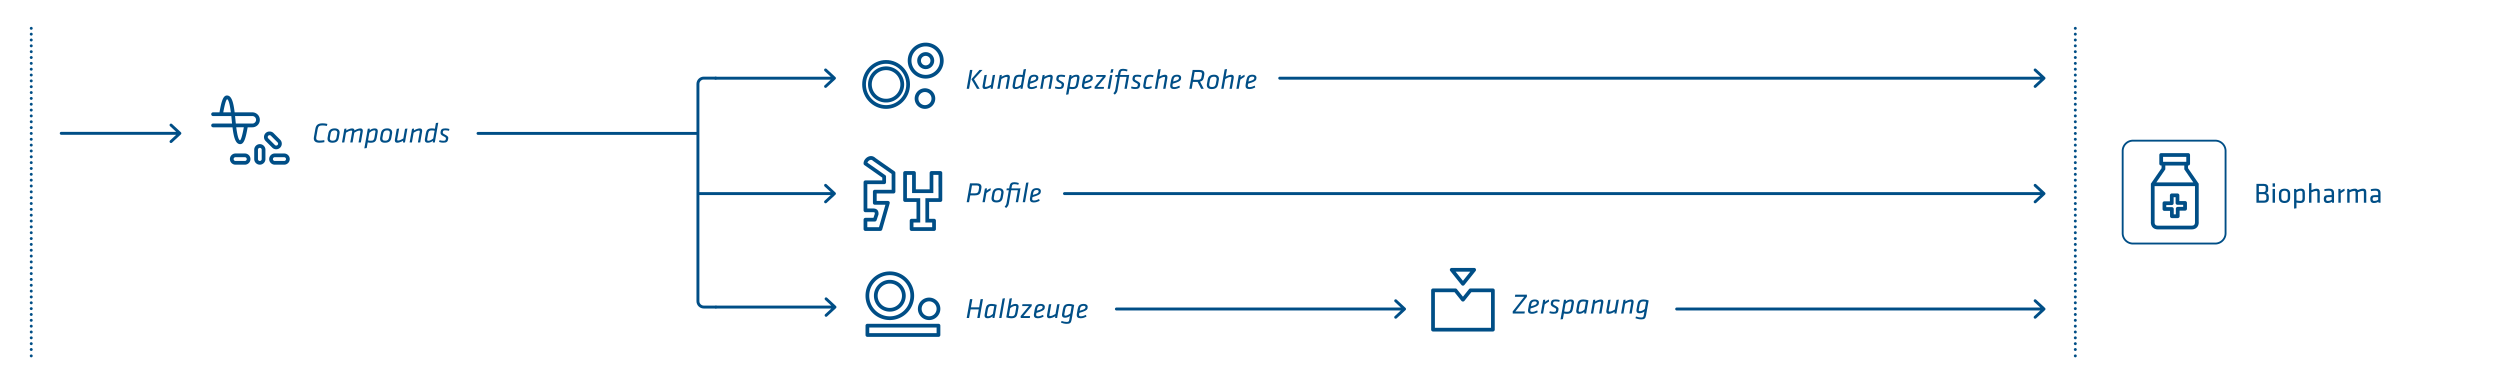 <svg id="Ebene_1" xmlns="http://www.w3.org/2000/svg" width="1280" height="196.25"><defs><clipPath id="clippath-2"><path style="fill:none" d="M0-192.25h1280v800H0z"/></clipPath><style>.cls-4,.cls-5{fill:none;stroke-linejoin:round;stroke:#004e86;stroke-width:1.5px}.cls-7{fill:#004e86}.cls-4{stroke-dasharray:0 0 0 2.99}.cls-4,.cls-5{stroke-linecap:round}</style></defs><path class="cls-5" d="M858.45 158.21h188.08M1041.99 153.98l4.55 4.23-4.55 4.22M571.59 158.21h147.54M714.59 153.98l4.54 4.23-4.54 4.22"/><path class="cls-4" d="M1062.56 17.49v163.22"/><path class="cls-5" d="M1062.56 182.21h0m0-167.71h0"/><path class="cls-4" d="M16 17.49v163.22"/><path class="cls-5" d="M16 182.21h0M16 14.5h0M31.35 68.26H92.1M87.56 64.03l4.54 4.23-4.54 4.22M545.01 99.12h501.52M1041.99 94.89l4.55 4.23-4.55 4.22M655.22 40.03h391.31M1041.99 35.81l4.55 4.22-4.55 4.22"/><path style="stroke-linecap:round;stroke:#004e86;stroke-width:1.5px;fill:none" d="M244.75 68.3h111.84"/><path class="cls-5" d="M358.09 99.12h69.15M422.69 94.89l4.55 4.23-4.55 4.22M366.65 157.23h60.86M422.96 153l4.55 4.23-4.55 4.22M366.41 40.03h60.83M422.69 35.81l4.55 4.22-4.55 4.22"/><g style="clip-path:url(#clippath-2)"><path d="M366.79 39.99h-6.45c-1.66 0-3 1.34-3 3v111.22c0 1.66 1.34 3 3 3h6.45" style="stroke:#004e86;stroke-width:1.5px;stroke-linejoin:round;fill:none"/><path class="cls-7" d="M120.58 80.49a.96.96 0 0 0 0 1.92h4.79a.96.96 0 0 0 0-1.92h-4.79Zm4.79 3.83h-4.79c-1.58 0-2.87-1.29-2.87-2.87s1.29-2.87 2.87-2.87h4.79c1.58 0 2.87 1.29 2.87 2.87s-1.29 2.87-2.87 2.87M133.03 75.7a.96.96 0 0 0-.96.96v4.79a.96.96 0 0 0 1.92 0v-4.79a.96.96 0 0 0-.96-.96m0 8.62c-1.58 0-2.87-1.29-2.87-2.87v-4.79c0-1.58 1.29-2.87 2.87-2.87s2.87 1.29 2.87 2.87v4.79c0 1.58-1.29 2.87-2.87 2.87M138.04 69.22a.952.952 0 0 0-.96.96c0 .26.1.5.28.68l3.39 3.39c.36.36.99.36 1.35 0 .18-.18.28-.42.28-.68s-.1-.5-.28-.68l-3.39-3.39a.952.952 0 0 0-.68-.28m3.39 7.21c-.77 0-1.49-.3-2.03-.84L136 72.2c-.54-.54-.84-1.26-.84-2.03s.3-1.49.84-2.03c1.08-1.08 2.98-1.08 4.06 0l3.38 3.39c.54.54.84 1.26.84 2.03s-.3 1.49-.84 2.03c-.54.54-1.26.84-2.03.84M140.69 80.49a.96.96 0 0 0 0 1.92h4.79a.96.96 0 0 0 0-1.92h-4.79Zm4.79 3.83h-4.79c-1.58 0-2.87-1.29-2.87-2.87s1.29-2.87 2.87-2.87h4.79c1.58 0 2.87 1.29 2.87 2.87s-1.29 2.87-2.87 2.87M129.2 63.25h-8.46c-.08-.78-.15-1.47-.2-2.01-.06-.63-.12-1.23-.19-1.82h8.85c1.06 0 1.91.86 1.91 1.92s-.86 1.92-1.91 1.92m-6.29 8.61c-.91-.15-1.55-3.59-1.95-6.7h3.88c-.39 2.14-1.17 6.12-1.93 6.7m-8.59-14.36c.39-2.14 1.17-6.12 1.93-6.7.92.15 1.54 3.59 1.94 6.7h-3.88Zm14.89 0h-9.07c-.64-5.2-1.56-8.62-3.94-8.62-2.08 0-2.88 3.4-3.82 8.62h-3.28a.96.96 0 0 0 0 1.92h9.33c.09.78.15 1.47.2 2.01.06.63.12 1.23.19 1.82h-9.72a.96.96 0 0 0 0 1.92h9.94c.64 5.2 1.56 8.62 3.94 8.62 2.08 0 2.88-3.4 3.82-8.62h2.41c2.11 0 3.83-1.72 3.83-3.83s-1.72-3.83-3.83-3.83M473.96 23.75c-4.02 0-7.29 3.27-7.29 7.29s3.27 7.29 7.29 7.29 7.29-3.27 7.29-7.29-3.27-7.29-7.29-7.29m0 16.49c-5.08 0-9.2-4.13-9.2-9.2s4.13-9.2 9.2-9.2 9.2 4.13 9.2 9.2-4.13 9.2-9.2 9.2M473.58 47.12a3.35 3.35 0 1 0 0 6.7 3.35 3.35 0 0 0 0-6.7m0 8.62c-2.9 0-5.27-2.36-5.27-5.27a5.27 5.27 0 1 1 5.27 5.27"/><path class="cls-7" d="M473.96 28.6c-1.35 0-2.44 1.09-2.44 2.44s1.1 2.44 2.44 2.44 2.44-1.1 2.44-2.44-1.09-2.44-2.44-2.44m0 6.8c-2.4 0-4.36-1.95-4.36-4.36s1.96-4.36 4.36-4.36 4.36 1.95 4.36 4.36-1.95 4.36-4.36 4.36M453.68 32.65c-5.7 0-10.33 4.75-10.33 10.59s4.63 10.59 10.33 10.59 10.33-4.75 10.33-10.59-4.63-10.59-10.33-10.59m0 23.09c-6.75 0-12.24-5.61-12.24-12.5s5.49-12.5 12.24-12.5 12.24 5.61 12.24 12.5-5.49 12.5-12.24 12.5"/><path class="cls-7" d="M453.68 35.91c-4.04 0-7.33 3.29-7.33 7.33s3.29 7.33 7.33 7.33 7.32-3.29 7.32-7.33-3.29-7.33-7.32-7.33m0 16.57c-5.1 0-9.24-4.14-9.24-9.24s4.15-9.24 9.24-9.24 9.24 4.15 9.24 9.24-4.15 9.24-9.24 9.24M444.07 116.33h5.98l3.28-11.49h-5.43a.96.96 0 0 1-.96-.96v-5.75c0-.53.43-.96.96-.96h8.62v-8.12l-9.17-6.42c-.07-.05-.21-.15-.36-.28-.3-.25-.62-.51-1.03-.51-.75 0-1.62.73-1.84 1.45l9.12 6.38c.26.18.41.47.41.78v2.87c0 .53-.43.96-.96.96h-8.62v12.45h2.87c2.87 0 2.87 2.01 2.87 2.87 0 .1-.02.21-.05.3l-.96 2.87c-.13.39-.5.65-.91.65h-3.83v2.87Zm6.7 1.91h-7.66a.96.96 0 0 1-.96-.96v-4.79c0-.53.43-.96.96-.96h4.1l.69-2.07c0-.77-.06-.8-.96-.8h-3.83a.96.96 0 0 1-.96-.96V93.33c0-.53.43-.96.96-.96h8.62v-1.42l-9.17-6.42a.945.945 0 0 1-.41-.78v-.14c0-1.86 1.89-3.7 3.81-3.7 1.1 0 1.82.59 2.25.94.07.06.14.12.2.16l9.62 6.73c.26.18.41.47.41.78v9.58c0 .53-.43.96-.96.96h-8.62v3.83h5.75c.3 0 .58.14.76.38.18.24.24.55.15.84l-3.83 13.41c-.12.41-.49.69-.92.69M480.52 95.57v5.92h-6.72v12.45h3.47v2.39h-9.58v-2.39h3.47v-12.45h-6.81V89.52h2.63v9.33h10.89v-9.33h2.63v6.06Zm.96-7.98h-4.55a.96.96 0 0 0-.96.96v8.38h-7.06v-8.38a.96.96 0 0 0-.96-.96h-4.55a.96.96 0 0 0-.96.96v13.89c0 .53.43.96.96.96h5.85v8.62h-2.51a.96.96 0 0 0-.96.96v4.31c0 .53.43.96.96.96h11.49c.53 0 .96-.43.96-.96v-4.31a.96.96 0 0 0-.96-.96h-2.52v-8.62h5.76c.53 0 .96-.43.96-.96V88.55a.96.96 0 0 0-.96-.96M445.06 170.57h34.48v-2.87h-34.48v2.87Zm35.44 1.91h-36.39a.96.96 0 0 1-.96-.96v-4.79c0-.53.43-.96.96-.96h36.39c.53 0 .96.43.96.96v4.79c0 .53-.43.96-.96.96M475.71 154.29c-2.11 0-3.83 1.72-3.83 3.83s1.72 3.83 3.83 3.83 3.83-1.72 3.83-3.83-1.72-3.83-3.83-3.83m0 9.58c-3.17 0-5.75-2.58-5.75-5.75s2.58-5.75 5.75-5.75 5.75 2.58 5.75 5.75-2.58 5.75-5.75 5.75M455.59 145.19c-3.43 0-6.23 2.79-6.23 6.23s2.79 6.23 6.23 6.23 6.22-2.79 6.22-6.23-2.79-6.23-6.22-6.23m0 14.37c-4.49 0-8.14-3.65-8.14-8.14s3.65-8.14 8.14-8.14 8.14 3.65 8.14 8.14-3.65 8.14-8.14 8.14"/><path class="cls-7" d="M455.59 140.88c-5.81 0-10.54 4.73-10.54 10.54s4.73 10.54 10.54 10.54 10.53-4.73 10.53-10.54-4.73-10.54-10.53-10.54m0 22.99c-6.87 0-12.45-5.59-12.45-12.45s5.59-12.45 12.45-12.45 12.45 5.58 12.45 12.45-5.59 12.45-12.45 12.45M734.67 167.82h28.73v-18.2h-10.08l-3.54 4.43c-.36.45-1.13.45-1.5 0l-3.54-4.43h-10.07v18.2Zm29.69 1.91h-30.65a.96.96 0 0 1-.96-.96v-20.11c0-.53.43-.96.96-.96h11.49c.29 0 .57.13.75.36l3.08 3.85 3.08-3.85c.18-.23.46-.36.75-.36h11.49c.53 0 .96.43.96.96v20.11c0 .53-.43.96-.96.96M745.28 139.09l3.75 4.69 3.75-4.69h-7.51Zm3.75 7.18c-.29 0-.57-.13-.75-.36l-5.75-7.18a.951.951 0 0 1-.11-1.01c.16-.33.49-.54.86-.54h11.49c.37 0 .7.21.86.54.16.33.11.73-.11 1.01l-5.75 7.18c-.18.23-.46.36-.75.36M1134.22 71.54h-42.14c-3.16 0-5.75 2.59-5.75 5.75v42.14c0 3.16 2.59 5.75 5.75 5.75h42.14c3.16 0 5.75-2.59 5.75-5.75V77.29c0-3.16-2.59-5.75-5.75-5.75m0 .96c2.64 0 4.79 2.15 4.79 4.79v42.14c0 2.64-2.15 4.79-4.79 4.79h-42.14c-2.64 0-4.79-2.15-4.79-4.79V77.29c0-2.64 2.15-4.79 4.79-4.79h42.14Z"/><path class="cls-7" d="M1123.45 115.08c-.27.3-.72.45-1.34.45h-17.23c-.61 0-1.06-.15-1.33-.45-.38-.42-.41-1.12-.39-1.35V95.3h20.67v18.43s.07.85-.38 1.35m-14.81-28.38v-1.95h9.72v1.95l4.61 6.7h-18.93l4.61-6.7Zm-1.15-6.4h11.89v2.54h-11.89V80.3Zm18.25 33.29V94.06l-5.47-7.95v-1.35h.07c.53 0 .96-.43.96-.96v-4.45a.96.96 0 0 0-.96-.96h-13.81a.96.96 0 0 0-.96.96v4.45c0 .53.43.96.96.96h.19v1.35l-5.47 7.95v19.53c-.03.34-.07 1.72.87 2.77.45.5 1.29 1.09 2.76 1.09h17.23c1.48 0 2.32-.6 2.77-1.09.94-1.05.89-2.43.87-2.77"/><path class="cls-7" d="M1117.79 105.93h-2.8a.96.96 0 0 0-.96.96v2.86h-1.07v-2.73a.96.96 0 0 0-.96-.96h-2.86v-1.07h2.8c.53 0 .96-.43.96-.96v-3.05h1.01v2.92c0 .53.43.96.96.96h2.92v1.08Zm.96-2.99h-2.92v-2.92a.96.96 0 0 0-.96-.96h-2.92c-.53 0-.95.42-.96.95v3.06h-2.8a.96.96 0 0 0-.96.96v2.99c0 .53.43.96.96.96h2.86v2.73c0 .53.43.96.96.96h2.99c.53 0 .96-.43.96-.96v-2.86h2.8c.53 0 .96-.43.96-.96v-2.99a.96.96 0 0 0-.96-.96"/></g><path class="cls-7" d="M1155.3 103.79v-9.65h3.73c1.52 0 2.28.68 2.28 1.96v1.12c0 .74-.25 1.29-1.1 1.61.84.15 1.42.71 1.42 1.74v1.16c0 1.35-.94 2.07-2.39 2.07h-3.93Zm4.75-7.67c0-.62-.35-.91-1.1-.91h-2.41v3.13h2.2c.94 0 1.3-.44 1.3-1.13v-1.09Zm.32 4.48c0-.77-.43-1.19-1.39-1.19h-2.44v3.31h2.51c.88 0 1.32-.38 1.32-1.1v-1.01ZM1163.57 95.6v-1.75h1.22v1.75h-1.22Zm0 8.19v-7.06h1.22v7.06h-1.22ZM1169.69 103.94c-2.06 0-2.87-1.17-2.87-2.65v-2.04c0-1.48.81-2.65 2.87-2.65s2.87 1.17 2.87 2.65v2.04c0 1.48-.81 2.65-2.87 2.65Zm0-6.29c-1.1 0-1.65.52-1.65 1.55v2.13c0 1.03.55 1.55 1.65 1.55s1.65-.52 1.65-1.55V99.2c0-1.03-.55-1.55-1.65-1.55ZM1180.1 101.63c0 1.41-.64 2.3-2.29 2.3-.62 0-1.45-.1-2.02-.22v2.93l-1.22.17V96.72h1.03l.1.64c.58-.46 1.41-.78 2.33-.78 1.39 0 2.06.74 2.06 2.16v2.88Zm-4.31 1.01c.65.13 1.45.22 1.94.22.81 0 1.15-.38 1.15-1.23v-2.88c0-.73-.23-1.09-1.09-1.09-.7 0-1.48.38-2 .84v4.15ZM1186.49 103.79V98.4c0-.46-.23-.65-.68-.65-.52 0-1.61.33-2.36.73v5.32h-1.22v-9.94l1.22-.17v3.65c.78-.38 1.9-.74 2.73-.74 1.13 0 1.54.71 1.54 1.8v5.41h-1.22ZM1195.03 103.79H1194l-.07-.52c-.62.44-1.43.67-2.29.67-1.32 0-1.87-.78-1.87-2.03 0-1.46.74-1.99 2.16-1.99h1.88v-1.1c0-.88-.39-1.19-1.54-1.19-.68 0-1.57.12-2.12.23l-.13-.97c.67-.17 1.57-.3 2.32-.3 2.01 0 2.68.78 2.68 2.29v4.91Zm-1.22-2.86h-1.8c-.75 0-1.03.23-1.03.94s.13 1.01 1 1.01c.61 0 1.29-.23 1.83-.58v-1.38ZM1200.49 97.7c-.67.32-1.44.81-2.02 1.22v4.87h-1.22v-7.06h1.06l.07.99c.52-.41 1.25-.84 1.94-1.13l.16 1.12ZM1210.3 103.79V98.4c0-.46-.23-.65-.68-.65-.58 0-1.61.32-2.36.71v5.33h-1.22V98.4c0-.46-.23-.65-.68-.65-.52 0-1.61.32-2.36.71v5.33h-1.22v-7.06h.99l.12.61c.78-.38 2-.75 2.84-.75.72 0 1.15.28 1.35.75.84-.41 2.03-.75 2.91-.75 1.13 0 1.54.71 1.54 1.8v5.41h-1.22ZM1218.84 103.79h-1.03l-.07-.52c-.62.44-1.43.67-2.29.67-1.32 0-1.87-.78-1.87-2.03 0-1.46.74-1.99 2.16-1.99h1.88v-1.1c0-.88-.39-1.19-1.54-1.19-.68 0-1.57.12-2.12.23l-.13-.97c.67-.17 1.57-.3 2.32-.3 2.01 0 2.68.78 2.68 2.29v4.91Zm-1.22-2.86h-1.8c-.75 0-1.03.23-1.03.94s.13 1.01 1 1.01c.61 0 1.29-.23 1.83-.58v-1.38ZM501.13 158.42h-4.2l-.77 4.39h-1.22l1.7-9.65h1.22l-.74 4.19h4.2l.74-4.19h1.22l-1.7 9.65h-1.22l.77-4.39ZM509.17 162.81h-.99l.04-.86c-.78.7-1.74 1-2.64 1-1.09 0-1.49-.59-1.49-1.41 0-.17.03-.36.06-.55l.49-2.8c.3-1.71.94-2.59 3.17-2.59.87 0 1.84.22 2.54.48l-1.19 6.73Zm-.13-6c-.38-.1-.87-.17-1.36-.17-1.09 0-1.62.33-1.87 1.73l-.45 2.55c-.03.17-.06.36-.06.49 0 .33.15.52.58.52.88 0 1.67-.49 2.48-1.23l.68-3.89ZM513.32 152.86l1.22-.17-1.78 10.12h-1.19l1.75-9.94ZM516.9 152.86l1.22-.17-.68 3.86c.83-.67 1.7-.94 2.59-.94 1.09 0 1.49.59 1.49 1.41 0 .17-.03.36-.06.55l-.49 2.77c-.3 1.71-1 2.62-3.23 2.62-.68 0-1.71-.16-2.54-.45l1.7-9.64Zm-.38 8.87c.38.1.93.19 1.42.19 1.17 0 1.62-.36 1.87-1.75l.45-2.55c.03-.17.06-.33.06-.46 0-.33-.15-.52-.58-.52-.75 0-1.77.51-2.52 1.15l-.7 3.96ZM522.55 161.86l4.29-5.16h-3.49l.12-.96h4.77v.94l-4.29 5.16h3.46l-.15.96h-4.64l-.07-.94ZM530.54 160.92c-.03.16-.03.26-.03.32 0 .45.22.71.97.71s1.62-.28 2.58-.74l.26.88c-.9.49-1.83.86-3 .86-1.42 0-1.99-.67-1.99-1.64 0-.17.01-.41.06-.65l.42-2.38c.32-1.78 1.12-2.68 3.12-2.68 1.17 0 2.02.55 2.02 1.59 0 1.19-.55 1.78-2.54 2.45-.86.29-1.13.36-1.74.55l-.13.73Zm3.29-3.6c0-.46-.35-.75-.99-.75-1.1 0-1.61.41-1.81 1.55l-.17.97c.39-.12.62-.19 1.3-.39 1.17-.35 1.67-.8 1.67-1.38ZM537.28 161.18c-.01.09-.03.19-.03.25 0 .29.15.39.49.39.71 0 1.8-.52 2.67-1.06l.86-4.93 1.23-.17-1.26 7.15h-1.01l.07-.91c-.7.49-2.15 1.06-2.99 1.06-.88 0-1.26-.48-1.26-1.25 0-.16.01-.38.06-.61l.93-5.26 1.22-.17-.97 5.52ZM548.62 163.88c-.26 1.48-.86 1.93-2.48 1.93-.93 0-2.17-.29-2.9-.59l.25-.9c.97.35 1.87.51 2.7.51.9 0 1.13-.28 1.26-1.03l.36-2.04c-.78.62-1.7.91-2.59.91-1.09 0-1.49-.59-1.49-1.41 0-.17.03-.36.06-.55l.45-2.48c.3-1.71 1-2.62 3.23-2.62.68 0 1.77.19 2.52.51l-1.36 7.77Zm.06-7.06c-.38-.1-.93-.19-1.42-.19-1.17 0-1.62.36-1.87 1.75l-.41 2.26c-.03.17-.06.33-.06.46 0 .33.15.52.58.52.75 0 1.77-.51 2.52-1.15l.65-3.67ZM552.49 160.92c-.03.16-.03.26-.03.32 0 .45.22.71.97.71s1.62-.28 2.58-.74l.26.88c-.9.49-1.83.86-3 .86-1.42 0-1.99-.67-1.99-1.64 0-.17.01-.41.06-.65l.42-2.38c.32-1.78 1.12-2.68 3.12-2.68 1.17 0 2.02.55 2.02 1.59 0 1.19-.55 1.78-2.54 2.45-.86.29-1.13.36-1.74.55l-.13.73Zm3.29-3.6c0-.46-.35-.75-.99-.75-1.1 0-1.61.41-1.81 1.55l-.17.97c.39-.12.62-.19 1.3-.39 1.17-.35 1.67-.8 1.67-1.38ZM496.77 100.05l-.61 3.46h-1.22l1.7-9.65h3.39c1.75 0 2.49.71 2.49 1.88 0 .19-.01.36-.06.61l-.23 1.33c-.26 1.54-.96 2.36-3.26 2.36h-2.2Zm4.49-3.77c.03-.16.04-.29.04-.42 0-.67-.41-.91-1.38-.91h-2.26l-.71 4.03h2.25c1.25 0 1.65-.41 1.83-1.38l.23-1.32ZM507.25 97.4c-.8.43-1.54.93-2.2 1.42l-.83 4.7h-1.19l1.23-6.97 1.06-.17-.13 1.16c.56-.46 1.28-.9 2.01-1.22l.04 1.09ZM507.71 100.98l.36-2.06c.3-1.73 1.29-2.61 3.32-2.61 1.62 0 2.46.9 2.46 2.1 0 .1 0 .26-.04.49l-.39 2.22c-.28 1.59-1.12 2.54-3.31 2.54-2.01 0-2.68-1.16-2.41-2.68Zm4.91-2.07c.03-.16.04-.3.04-.42 0-.77-.45-1.15-1.45-1.15-1.16 0-1.77.55-1.96 1.65l-.36 2.04c-.16.97.07 1.59 1.39 1.59 1.22 0 1.77-.52 1.96-1.58l.38-2.15ZM521.13 97.43h-3.42l-1.17 6.68c-.2 1.12-.57 1.65-1.44 2.41l-.72-.74c.61-.57.85-1.01 1.01-1.94l1.13-6.41h-1.23l.17-.97h1.23l.22-1.23c.23-1.33.97-1.94 2.41-1.94.8 0 1.57.16 2.32.41l-.25.91c-.64-.2-1.41-.32-2.03-.32-.8 0-1.15.26-1.26.94l-.22 1.23h4.02l.61-.09-1.26 7.15h-1.19l1.07-6.09ZM525.38 93.57l1.22-.17-1.78 10.12h-1.19l1.75-9.94ZM528.51 101.63c-.03.16-.03.26-.03.32 0 .45.22.71.97.71s1.62-.28 2.58-.74l.26.88c-.9.49-1.83.86-3 .86-1.42 0-1.99-.67-1.99-1.64 0-.17.01-.41.06-.65l.42-2.38c.32-1.78 1.12-2.68 3.12-2.68 1.17 0 2.02.55 2.02 1.59 0 1.19-.55 1.78-2.54 2.45-.86.29-1.13.36-1.74.55l-.13.73Zm3.29-3.6c0-.46-.35-.75-.99-.75-1.1 0-1.61.41-1.81 1.55l-.17.97c.39-.12.62-.19 1.3-.39 1.17-.35 1.67-.8 1.67-1.38ZM774.49 159.47l5.91-7.52h-4.78l.19-1.07h5.97v1.06l-5.91 7.54h4.84l-.17 1.06h-6.02l-.03-1.06ZM783.54 158.65c-.03.16-.03.26-.03.32 0 .45.22.71.97.71s1.62-.28 2.58-.74l.26.88c-.9.49-1.83.86-3 .86-1.42 0-1.99-.67-1.99-1.64 0-.17.01-.41.06-.65l.42-2.38c.32-1.78 1.12-2.68 3.12-2.68 1.17 0 2.01.55 2.01 1.59 0 1.19-.55 1.78-2.54 2.45-.85.29-1.13.36-1.74.55l-.13.73Zm3.29-3.6c0-.46-.35-.75-.99-.75-1.1 0-1.61.41-1.81 1.55l-.17.97c.39-.12.62-.19 1.3-.39 1.17-.35 1.67-.8 1.67-1.38ZM793.09 154.41c-.8.43-1.54.93-2.2 1.42l-.83 4.7h-1.19l1.23-6.97 1.06-.17-.13 1.16c.57-.46 1.28-.9 2.02-1.22l.04 1.09ZM793.25 160.28l.25-.93c.57.19 1.28.32 1.88.32 1.03 0 1.23-.17 1.36-.96.1-.59-.06-.83-1.19-1.35-1.45-.67-1.7-1.3-1.52-2.33.2-1.22.74-1.71 2.52-1.71.64 0 1.46.13 2 .3l-.2.94c-.55-.14-1.32-.25-1.83-.25-1.01 0-1.2.15-1.33.85-.12.67.09.81.99 1.29 1.64.87 1.94 1.22 1.74 2.32-.25 1.32-.67 1.88-2.59 1.88-.64 0-1.51-.15-2.07-.39ZM800.75 153.47h1.04l-.07.86c.83-.73 1.77-1 2.67-1 1.09 0 1.48.59 1.48 1.41 0 .13-.01.38-.04.55l-.49 2.78c-.3 1.74-.93 2.61-3.16 2.61-.48 0-.99-.07-1.46-.19l-.52 2.9-1.22.17 1.78-10.09Zm.13 6c.38.1 1.03.17 1.42.17 1.26 0 1.62-.35 1.87-1.74l.45-2.57c.03-.17.04-.32.04-.45 0-.35-.13-.54-.57-.54-.91 0-1.7.52-2.54 1.25l-.68 3.87ZM812.1 160.53h-.99l.04-.86c-.78.7-1.74 1-2.64 1-1.09 0-1.49-.59-1.49-1.41 0-.17.03-.36.06-.55l.49-2.8c.3-1.71.94-2.59 3.17-2.59.87 0 1.84.22 2.54.48l-1.19 6.73Zm-.13-6c-.38-.1-.87-.17-1.36-.17-1.09 0-1.62.33-1.87 1.73l-.45 2.55c-.03.17-.06.36-.06.49 0 .33.15.52.58.52.88 0 1.67-.49 2.48-1.23l.68-3.89ZM820.93 154.57c0 .16-.01.38-.06.61l-.94 5.35h-1.19l.96-5.44c.01-.09.03-.19.03-.25 0-.29-.14-.39-.49-.39-.71 0-1.8.52-2.67 1.06l-.88 5.02h-1.19l1.23-6.97 1.04-.17-.09 1c.7-.49 2.15-1.06 2.99-1.06.88 0 1.26.48 1.26 1.25ZM823.66 158.91c-.01.09-.03.19-.03.25 0 .29.14.39.49.39.71 0 1.8-.52 2.67-1.06l.85-4.93 1.23-.17-1.26 7.15h-1.01l.07-.91c-.7.49-2.15 1.06-2.99 1.06-.88 0-1.26-.48-1.26-1.25 0-.16.01-.38.06-.61l.93-5.26 1.22-.17-.97 5.52ZM836.43 154.57c0 .16-.01.38-.06.61l-.94 5.35h-1.19l.96-5.44c.01-.09.03-.19.03-.25 0-.29-.14-.39-.49-.39-.71 0-1.8.52-2.67 1.06l-.88 5.02H830l1.23-6.97 1.04-.17-.09 1c.7-.49 2.15-1.06 2.99-1.06.88 0 1.26.48 1.26 1.25ZM842.74 161.6c-.26 1.48-.86 1.93-2.48 1.93-.93 0-2.17-.29-2.9-.59l.25-.9c.97.35 1.87.51 2.7.51.9 0 1.13-.28 1.26-1.03l.36-2.04c-.78.62-1.7.91-2.59.91-1.09 0-1.49-.59-1.49-1.41 0-.17.03-.36.06-.55l.45-2.48c.3-1.71 1-2.62 3.23-2.62.68 0 1.77.19 2.52.51l-1.36 7.77Zm.06-7.06c-.38-.1-.93-.19-1.42-.19-1.17 0-1.62.36-1.87 1.75l-.41 2.26c-.03.17-.06.33-.06.46 0 .33.14.52.58.52.75 0 1.77-.51 2.52-1.15l.65-3.67ZM160.66 70.85c0-.22.03-.45.07-.71l.74-4.19c.36-2.02 1.41-2.81 3.74-2.81.74 0 1.67.1 2.41.3l-.25 1.04c-.74-.16-1.62-.26-2.26-.26-1.58 0-2.19.43-2.45 1.88l-.71 4.04c-.04.23-.06.44-.06.61 0 .87.48 1.23 1.86 1.23.64 0 1.54-.09 2.3-.23l.04 1.04c-.75.16-1.78.28-2.59.28-2.04 0-2.84-.9-2.84-2.23ZM167.75 70.4l.36-2.06c.3-1.73 1.29-2.61 3.32-2.61 1.62 0 2.46.9 2.46 2.1 0 .1 0 .26-.04.49l-.39 2.22c-.28 1.59-1.12 2.54-3.31 2.54-2.01 0-2.68-1.16-2.41-2.68Zm4.91-2.07c.03-.16.04-.3.04-.42 0-.77-.45-1.15-1.45-1.15-1.16 0-1.77.55-1.96 1.65l-.36 2.04c-.16.97.07 1.59 1.39 1.59 1.22 0 1.77-.52 1.96-1.58l.38-2.15ZM184.51 67.5c.01-.09.03-.19.03-.25 0-.29-.15-.39-.49-.39-.71 0-1.88.55-2.65 1.06l-.88 5.02h-1.19l.96-5.44c.01-.09.03-.19.03-.25 0-.29-.15-.39-.49-.39-.71 0-1.8.52-2.67 1.06l-.88 5.02h-1.19l1.23-6.97 1.04-.17-.09 1c.7-.49 2.15-1.06 2.99-1.06s1.19.41 1.25 1.06c.77-.54 2.15-1.06 2.99-1.06.88 0 1.26.48 1.26 1.25 0 .16-.01.38-.06.61l-.94 5.35h-1.19l.96-5.44ZM188.31 65.88h1.04l-.07.86c.83-.73 1.77-1 2.67-1 1.09 0 1.48.59 1.48 1.41 0 .13-.01.38-.04.55l-.49 2.78c-.3 1.74-.93 2.61-3.16 2.61-.48 0-.99-.07-1.46-.19l-.52 2.9-1.22.17 1.78-10.09Zm.13 6c.38.1 1.03.17 1.42.17 1.26 0 1.62-.35 1.87-1.74l.45-2.57c.03-.17.04-.32.04-.45 0-.35-.13-.54-.57-.54-.91 0-1.7.52-2.54 1.25l-.68 3.87ZM194.65 70.4l.36-2.06c.3-1.73 1.29-2.61 3.32-2.61 1.62 0 2.46.9 2.46 2.1 0 .1 0 .26-.04.49l-.39 2.22c-.28 1.59-1.12 2.54-3.31 2.54-2.01 0-2.68-1.16-2.41-2.68Zm4.91-2.07c.03-.16.04-.3.04-.42 0-.77-.45-1.15-1.45-1.15-1.16 0-1.77.55-1.96 1.65l-.36 2.04c-.16.97.07 1.59 1.39 1.59 1.22 0 1.77-.52 1.96-1.58l.38-2.15ZM203.38 71.31c-.01.09-.03.19-.03.25 0 .29.15.39.49.39.71 0 1.8-.52 2.67-1.06l.86-4.93 1.23-.17-1.26 7.15h-1.01l.07-.91c-.7.49-2.15 1.06-2.99 1.06-.88 0-1.26-.48-1.26-1.25 0-.16.01-.38.06-.61l.93-5.26 1.22-.17-.97 5.52ZM216.15 66.98c0 .16-.01.38-.06.61l-.94 5.35h-1.19l.96-5.44c.01-.09.03-.19.03-.25 0-.29-.15-.39-.49-.39-.71 0-1.8.52-2.67 1.06l-.88 5.02h-1.19l1.23-6.97 1.04-.17-.09 1c.7-.49 2.15-1.06 2.99-1.06.88 0 1.26.48 1.26 1.25ZM222.63 72.94h-1.04l.07-.86c-.81.7-1.77 1-2.67 1-1.09 0-1.48-.59-1.48-1.41 0-.13.01-.38.04-.55l.49-2.78c.3-1.74.93-2.61 3.16-2.61.48 0 .99.07 1.46.19l.52-2.93 1.22-.17-1.78 10.12Zm-.13-6c-.38-.1-1.03-.17-1.42-.17-1.26 0-1.62.35-1.87 1.74l-.45 2.57c-.03.17-.04.32-.04.45 0 .35.13.54.57.54.84 0 1.73-.52 2.52-1.17l.7-3.94ZM224.8 72.69l.25-.93c.57.19 1.28.32 1.88.32 1.03 0 1.23-.17 1.36-.96.1-.59-.06-.83-1.19-1.35-1.45-.67-1.7-1.3-1.52-2.33.2-1.22.74-1.71 2.52-1.71.64 0 1.46.13 2 .3l-.2.94c-.55-.14-1.32-.25-1.83-.25-1.01 0-1.2.15-1.33.85-.12.67.09.81.99 1.29 1.64.87 1.94 1.22 1.74 2.32-.25 1.32-.67 1.88-2.59 1.88-.64 0-1.51-.15-2.07-.39ZM496.64 35.8h1.22l-1.7 9.65h-1.22l1.7-9.65Zm.71 4.74 4.16-4.74h1.54l-4.35 4.77 2.88 4.89h-1.35l-2.88-4.91ZM504.28 43.83c-.01.09-.03.19-.03.25 0 .29.15.39.49.39.71 0 1.8-.52 2.67-1.06l.86-4.93 1.23-.17-1.26 7.15h-1.01l.07-.91c-.7.49-2.15 1.06-2.99 1.06-.88 0-1.26-.48-1.26-1.25 0-.16.01-.38.06-.61l.93-5.26 1.22-.17-.97 5.52ZM517.06 39.5c0 .16-.01.38-.06.61l-.94 5.35h-1.19l.96-5.44c.01-.09.03-.19.03-.25 0-.29-.15-.39-.49-.39-.71 0-1.8.52-2.67 1.06l-.88 5.02h-1.19l1.23-6.97 1.04-.17-.09 1c.7-.49 2.15-1.06 2.99-1.06.88 0 1.26.48 1.26 1.25ZM523.55 45.46h-1.04l.07-.86c-.81.7-1.77 1-2.67 1-1.09 0-1.48-.59-1.48-1.41 0-.13.01-.38.04-.55l.49-2.78c.3-1.74.93-2.61 3.16-2.61.48 0 .99.07 1.46.19l.52-2.93 1.22-.17-1.78 10.12Zm-.13-6c-.38-.1-1.03-.17-1.42-.17-1.26 0-1.62.35-1.87 1.74l-.45 2.57c-.03.17-.04.32-.04.45 0 .35.13.54.57.54.84 0 1.73-.52 2.52-1.17l.7-3.94ZM527.24 43.57c-.03.16-.03.26-.03.32 0 .45.22.71.97.71s1.62-.28 2.58-.74l.26.88c-.9.49-1.83.86-3 .86-1.42 0-1.99-.67-1.99-1.64 0-.17.01-.41.06-.65l.42-2.38c.32-1.78 1.12-2.68 3.12-2.68 1.17 0 2.02.55 2.02 1.59 0 1.19-.55 1.78-2.54 2.45-.86.29-1.13.36-1.74.55l-.13.73Zm3.29-3.6c0-.46-.35-.75-.99-.75-1.1 0-1.61.41-1.81 1.55l-.17.97c.39-.12.62-.19 1.3-.39 1.17-.35 1.67-.8 1.67-1.38ZM539.01 39.5c0 .16-.01.38-.06.61l-.94 5.35h-1.19l.96-5.44c.01-.09.03-.19.03-.25 0-.29-.15-.39-.49-.39-.71 0-1.8.52-2.67 1.06l-.88 5.02h-1.19l1.23-6.97 1.04-.17-.09 1c.7-.49 2.15-1.06 2.99-1.06.88 0 1.26.48 1.26 1.25ZM540.08 45.21l.25-.93c.57.19 1.28.32 1.88.32 1.03 0 1.23-.17 1.36-.96.1-.59-.06-.83-1.19-1.35-1.45-.67-1.7-1.3-1.52-2.33.2-1.22.74-1.71 2.52-1.71.64 0 1.46.13 2 .3l-.2.94c-.55-.14-1.32-.25-1.83-.25-1.01 0-1.2.15-1.33.85-.12.67.09.81.99 1.29 1.64.87 1.94 1.22 1.74 2.32-.25 1.32-.67 1.88-2.59 1.88-.64 0-1.51-.15-2.07-.39ZM547.58 38.4h1.04l-.07.86c.83-.73 1.77-1 2.67-1 1.09 0 1.48.59 1.48 1.41 0 .13-.01.38-.04.55l-.49 2.78c-.3 1.74-.93 2.61-3.16 2.61-.48 0-.99-.07-1.46-.19l-.52 2.9-1.22.17 1.78-10.09Zm.13 6c.38.1 1.03.17 1.42.17 1.26 0 1.62-.35 1.87-1.74l.45-2.57c.03-.17.04-.32.04-.45 0-.35-.13-.54-.57-.54-.91 0-1.7.52-2.54 1.25l-.68 3.87ZM555.13 43.57c-.03.16-.03.26-.03.32 0 .45.22.71.97.71s1.62-.28 2.58-.74l.26.88c-.9.49-1.83.86-3 .86-1.42 0-1.99-.67-1.99-1.64 0-.17.01-.41.06-.65l.42-2.38c.32-1.78 1.12-2.68 3.12-2.68 1.17 0 2.02.55 2.02 1.59 0 1.19-.55 1.78-2.54 2.45-.86.29-1.13.36-1.74.55l-.13.73Zm3.29-3.6c0-.46-.35-.75-.99-.75-1.1 0-1.61.41-1.81 1.55l-.17.97c.39-.12.62-.19 1.3-.39 1.17-.35 1.67-.8 1.67-1.38ZM560.4 44.52l4.29-5.16h-3.49l.12-.96h4.77v.94l-4.29 5.16h3.46l-.15.96h-4.64l-.07-.94ZM568.33 38.49l1.22-.17-1.26 7.15h-1.19l1.23-6.97Zm.52-2.97 1.22-.17-.32 1.81-1.22.16.32-1.8ZM576.79 39.37h-3.42l-1.17 6.68c-.2 1.12-.57 1.65-1.44 2.41l-.72-.74c.61-.57.85-1.01 1.01-1.94l1.13-6.41h-1.23l.17-.97h1.23l.22-1.23c.23-1.33.97-1.94 2.41-1.94.8 0 1.57.16 2.32.41l-.25.91c-.64-.2-1.41-.32-2.03-.32-.8 0-1.15.26-1.26.94l-.22 1.23h4.02l.61-.09-1.26 7.15h-1.19l1.07-6.09ZM579.07 45.21l.25-.93c.57.19 1.28.32 1.88.32 1.03 0 1.23-.17 1.36-.96.1-.59-.06-.83-1.19-1.35-1.45-.67-1.7-1.3-1.52-2.33.2-1.22.74-1.71 2.52-1.71.64 0 1.46.13 2 .3l-.2.94c-.55-.14-1.32-.25-1.83-.25-1.01 0-1.2.15-1.33.85-.12.67.09.81.99 1.29 1.64.87 1.94 1.22 1.74 2.32-.25 1.32-.67 1.88-2.59 1.88-.64 0-1.51-.15-2.07-.39ZM590.34 39.53c-.49-.16-1.04-.25-1.51-.25-1.15 0-1.58.39-1.83 1.73l-.46 2.64c-.01.1-.03.2-.03.3 0 .45.23.62.84.62s1.48-.2 2.19-.48l.16.97c-.71.32-1.57.54-2.48.54-1.33 0-1.9-.62-1.9-1.58 0-.1.01-.3.06-.55l.46-2.62c.35-1.96 1.17-2.59 3.04-2.59.52 0 1.2.12 1.71.32l-.26.96ZM596.49 40.02c.01-.07.03-.19.03-.25 0-.29-.15-.39-.49-.39-.71 0-1.8.52-2.67 1.06l-.88 5.02h-1.19l1.75-9.94 1.22-.17-.68 3.91c.72-.48 2.07-1 2.88-1 .88 0 1.26.48 1.26 1.25 0 .16-.01.38-.06.61l-.94 5.35h-1.19l.96-5.44ZM600.34 43.57c-.03.16-.03.26-.03.32 0 .45.22.71.97.71s1.62-.28 2.58-.74l.26.88c-.9.49-1.83.86-3 .86-1.42 0-1.99-.67-1.99-1.64 0-.17.01-.41.06-.65l.42-2.38c.32-1.78 1.12-2.68 3.12-2.68 1.17 0 2.02.55 2.02 1.59 0 1.19-.55 1.78-2.54 2.45-.86.29-1.13.36-1.74.55l-.13.73Zm3.29-3.6c0-.46-.35-.75-.99-.75-1.1 0-1.61.41-1.81 1.55l-.17.97c.39-.12.62-.19 1.3-.39 1.17-.35 1.67-.8 1.67-1.38ZM613.19 41.95h-2.42l-.62 3.51h-1.22l1.71-9.65h3.45c1.81 0 2.55.73 2.55 1.9 0 .16-.01.36-.04.52l-.25 1.39c-.2 1.16-.59 1.83-1.91 2.17l1.88 3.67h-1.33l-1.8-3.51Zm2.19-3.73c.03-.16.04-.29.04-.41 0-.7-.44-.93-1.42-.93h-2.35l-.7 3.99h2.35c1.19 0 1.67-.35 1.84-1.35l.23-1.3ZM617.96 42.92l.36-2.06c.3-1.73 1.29-2.61 3.32-2.61 1.62 0 2.46.9 2.46 2.1 0 .1 0 .26-.04.49l-.39 2.22c-.28 1.59-1.12 2.54-3.31 2.54-2.01 0-2.68-1.16-2.41-2.68Zm4.91-2.07c.03-.16.04-.3.04-.42 0-.77-.45-1.15-1.45-1.15-1.16 0-1.77.55-1.96 1.65l-.36 2.04c-.16.97.07 1.59 1.39 1.59 1.22 0 1.77-.52 1.96-1.58l.38-2.15ZM630.47 40.02c.01-.07.03-.19.03-.25 0-.29-.15-.39-.49-.39-.71 0-1.8.52-2.67 1.06l-.88 5.02h-1.19l1.75-9.94 1.22-.17-.68 3.91c.72-.48 2.07-1 2.88-1 .88 0 1.26.48 1.26 1.25 0 .16-.01.38-.06.61l-.94 5.35h-1.19l.96-5.44ZM637.25 39.34c-.8.44-1.54.93-2.2 1.42l-.83 4.7h-1.19l1.23-6.97 1.06-.17-.13 1.16c.56-.46 1.28-.9 2.01-1.22l.04 1.09ZM638.91 43.57c-.03.16-.03.26-.03.32 0 .45.22.71.97.71s1.62-.28 2.58-.74l.26.88c-.9.49-1.83.86-3 .86-1.42 0-1.99-.67-1.99-1.64 0-.17.01-.41.06-.65l.42-2.38c.32-1.78 1.12-2.68 3.12-2.68 1.17 0 2.01.55 2.01 1.59 0 1.19-.55 1.78-2.54 2.45-.85.29-1.13.36-1.74.55l-.13.73Zm3.29-3.6c0-.46-.35-.75-.99-.75-1.1 0-1.61.41-1.81 1.55l-.17.97c.39-.12.62-.19 1.3-.39 1.17-.35 1.67-.8 1.67-1.38Z"/></svg>
